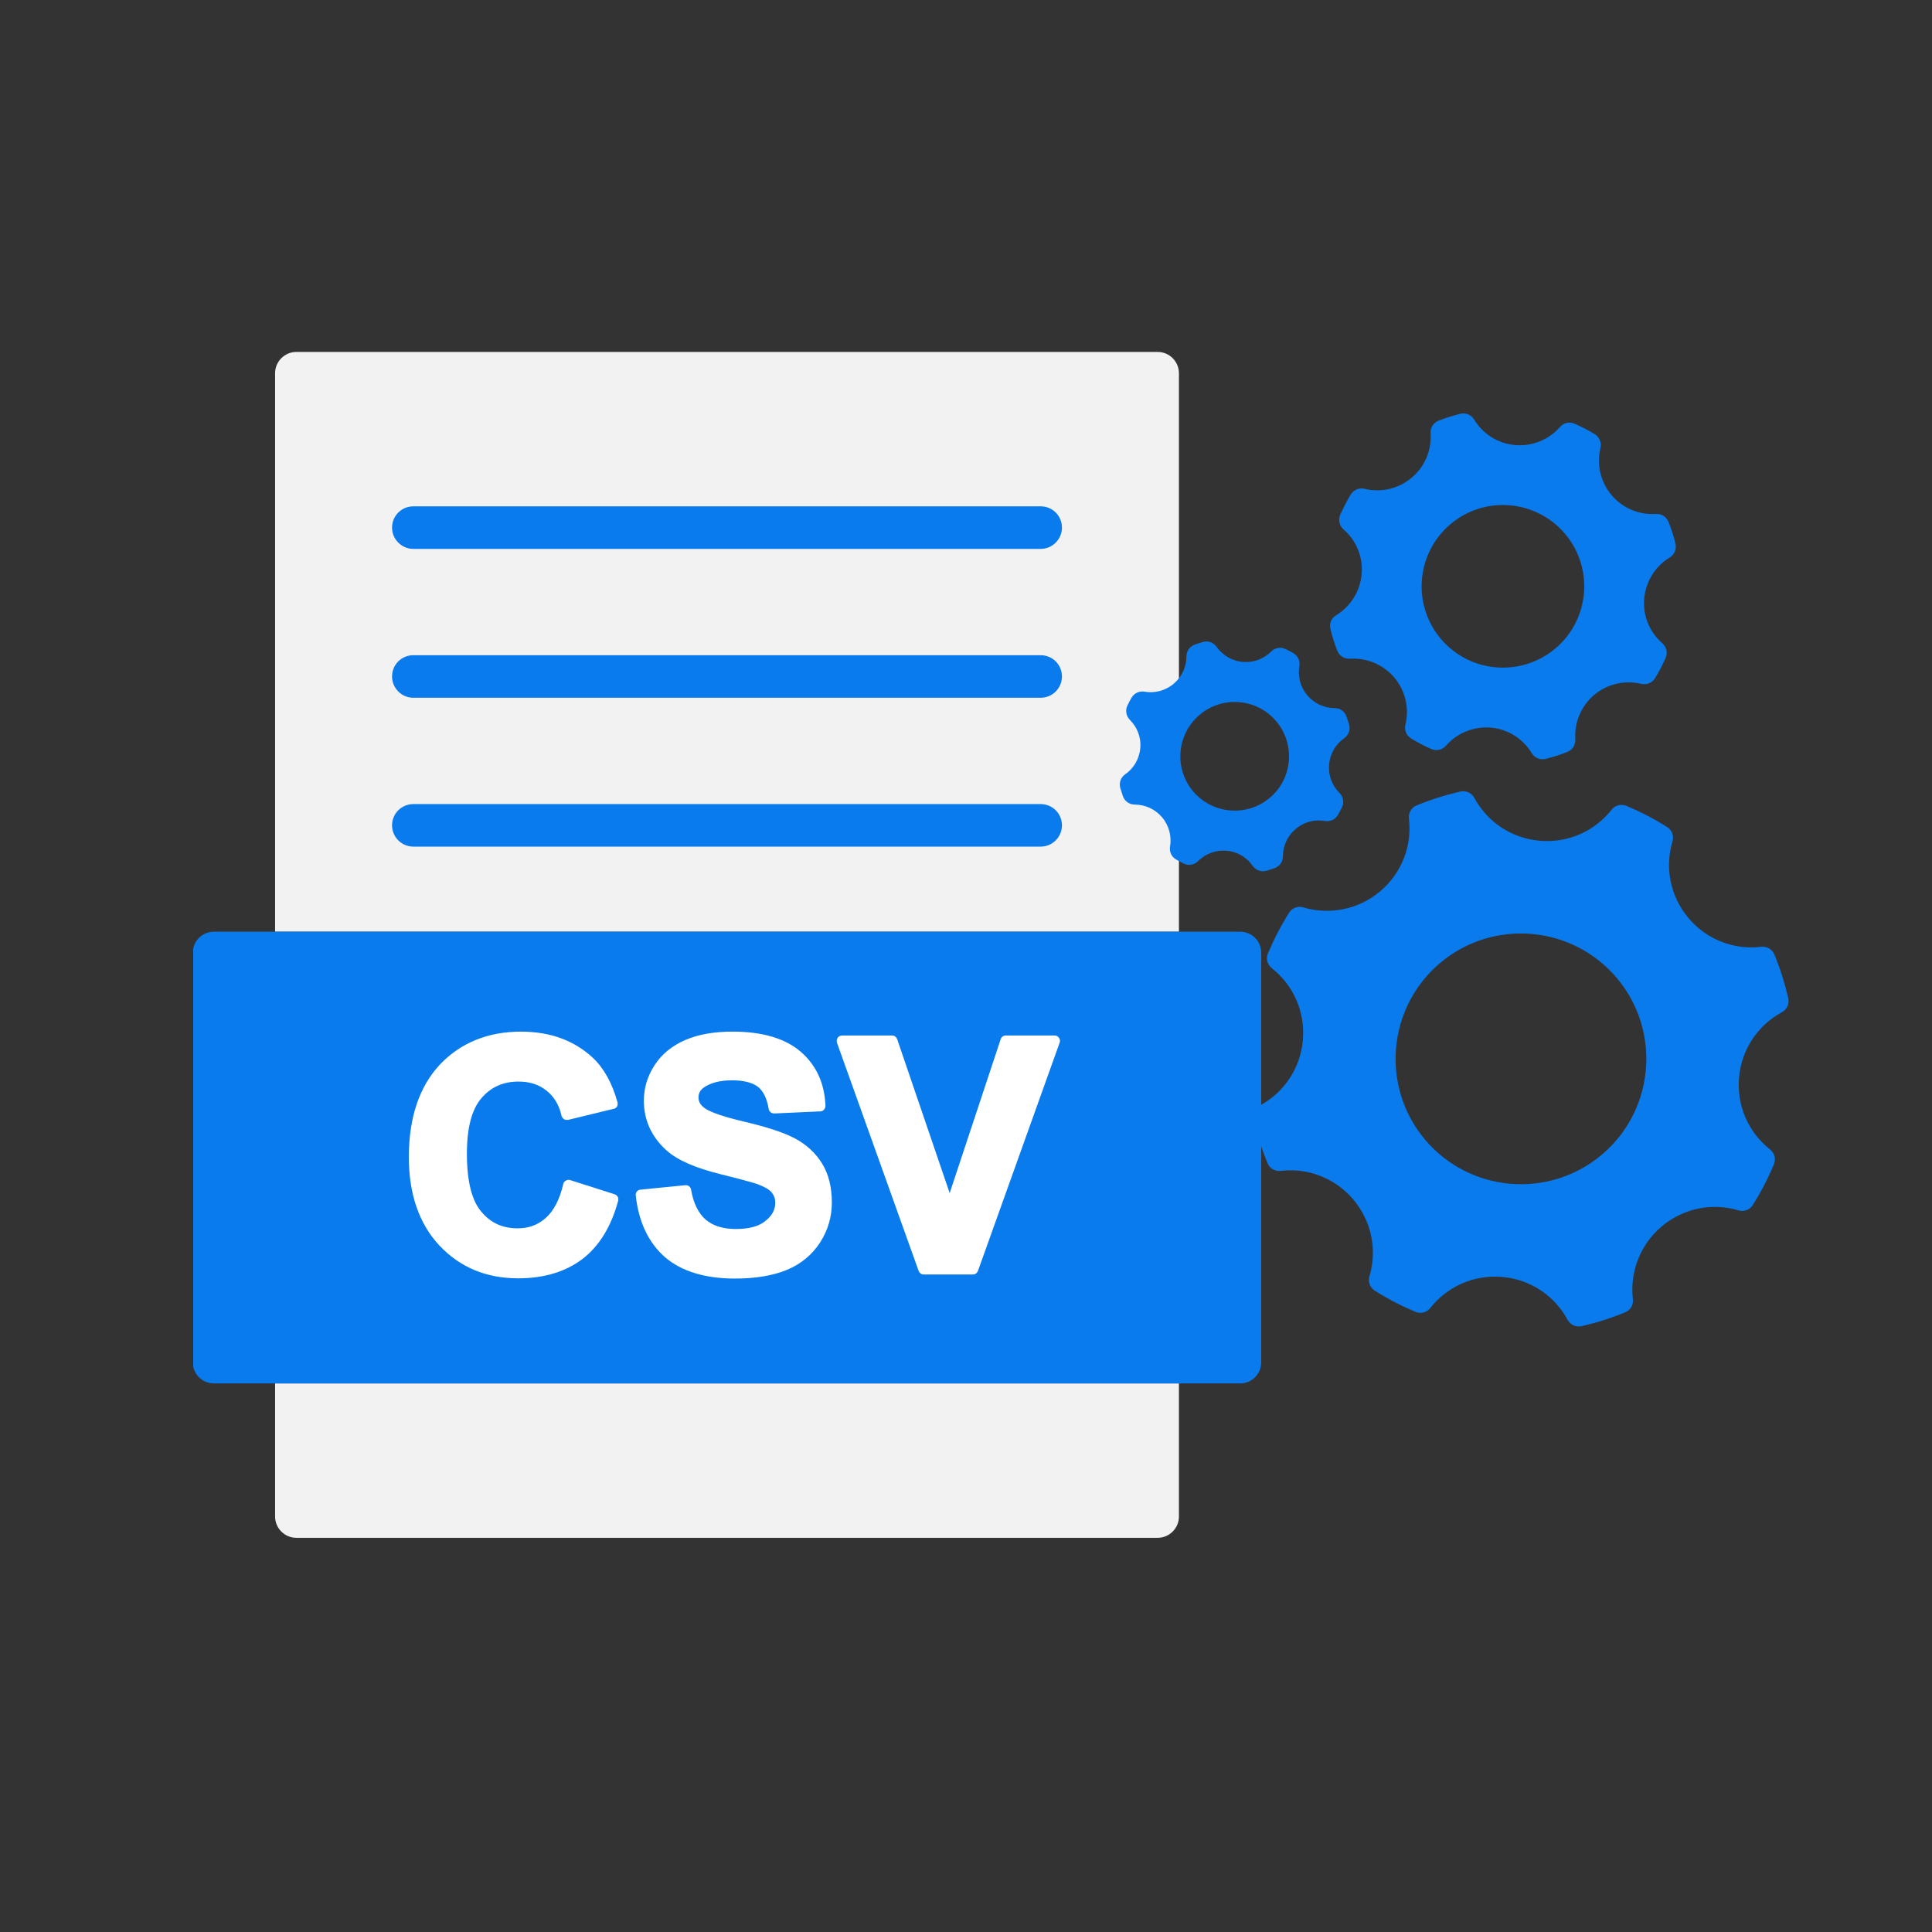 <svg xmlns="http://www.w3.org/2000/svg" xmlns:xlink="http://www.w3.org/1999/xlink" width="500" zoomAndPan="magnify" viewBox="0 0 375 375" height="500" preserveAspectRatio="xMidYMid meet" version="1.0"><rect x="0" y="0" width="375" height="375" fill="#333333" stroke="none"/><defs><clipPath id="bb142acd15"><path d="M 4.5 113 L 211.898 113 L 211.898 202 L 4.5 202 Z M 4.5 113 " clip-rule="nonzero"/></clipPath><clipPath id="259cc5546d"><path d="M 184 13 L 315 13 L 315 191 L 184 191 Z M 184 13 " clip-rule="nonzero"/></clipPath><clipPath id="8637b0d0e6"><path d="M 256 210.414 L 155.359 90.77 L 262.793 0.398 L 363.438 120.043 Z M 256 210.414 " clip-rule="nonzero"/></clipPath><clipPath id="c009971a4b"><path d="M 256 210.414 L 155.359 90.77 L 262.793 0.398 L 363.438 120.043 Z M 256 210.414 " clip-rule="nonzero"/></clipPath><clipPath id="7614c4b948"><rect x="0" width="342" y="0" height="233"/></clipPath></defs><g transform="matrix(1, 0, 0, 1, 33, 67)"><g clip-path="url(#7614c4b948)"><path fill="#f2f2f2" d="M 195.832 5.441 L 195.832 113.84 L 20.395 113.84 L 20.395 5.441 C 20.395 3.172 22.25 1.312 24.52 1.312 L 191.703 1.312 C 193.973 1.312 195.832 3.172 195.832 5.441 Z M 195.832 5.441 " fill-opacity="1" fill-rule="nonzero"/><path fill="#097bed" d="M 173.125 93.199 C 173.125 95.473 171.27 97.328 169 97.328 L 47.223 97.328 C 44.953 97.328 43.098 95.473 43.098 93.199 C 43.098 90.891 44.953 89.074 47.223 89.074 L 169 89.074 C 171.27 89.074 173.125 90.891 173.125 93.199 Z M 173.125 93.199 " fill-opacity="1" fill-rule="nonzero"/><path fill="#f2f2f2" d="M 195.832 201.52 L 195.832 227.359 C 195.832 229.629 193.973 231.488 191.703 231.488 L 24.52 231.488 C 22.25 231.488 20.395 229.629 20.395 227.359 L 20.395 201.52 Z M 195.832 201.52 " fill-opacity="1" fill-rule="nonzero"/><g clip-path="url(#bb142acd15)"><path fill="#097bed" d="M 211.805 117.969 L 211.805 197.391 C 211.805 199.703 209.988 201.52 207.676 201.52 L 8.547 201.52 C 6.234 201.52 4.418 199.703 4.418 197.391 L 4.418 117.969 C 4.418 115.656 6.234 113.84 8.547 113.84 L 207.676 113.84 C 209.988 113.84 211.805 115.656 211.805 117.969 Z M 211.805 117.969 " fill-opacity="1" fill-rule="nonzero"/></g><path fill="#097bed" d="M 173.125 35.41 C 173.125 37.68 171.27 39.539 169 39.539 L 47.223 39.539 C 44.953 39.539 43.098 37.68 43.098 35.41 C 43.098 33.098 44.953 31.281 47.223 31.281 L 169 31.281 C 171.27 31.281 173.125 33.098 173.125 35.41 Z M 173.125 35.41 " fill-opacity="1" fill-rule="nonzero"/><path fill="#097bed" d="M 173.125 64.305 C 173.125 66.574 171.27 68.434 169 68.434 L 47.223 68.434 C 44.953 68.434 43.098 66.574 43.098 64.305 C 43.098 61.992 44.953 60.176 47.223 60.176 L 169 60.176 C 171.27 60.176 173.125 61.992 173.125 64.305 Z M 173.125 64.305 " fill-opacity="1" fill-rule="nonzero"/><path fill="#ffffff" d="M 86.977 166.102 C 85.613 171.137 83.262 174.934 80 177.41 C 76.699 179.887 72.527 181.121 67.574 181.121 C 61.426 181.121 56.305 179.016 52.301 174.766 C 48.379 170.598 46.355 164.777 46.355 157.598 C 46.355 149.957 48.379 143.93 52.344 139.676 C 56.348 135.43 61.672 133.238 68.113 133.238 C 73.809 133.238 78.473 134.973 82.062 138.312 C 84.211 140.332 85.82 143.223 86.852 146.941 C 86.934 147.227 86.895 147.52 86.77 147.766 C 86.605 148.016 86.398 148.18 86.109 148.219 L 77.277 150.367 C 76.988 150.41 76.699 150.367 76.492 150.246 C 76.242 150.078 76.078 149.875 75.996 149.586 C 75.543 147.52 74.594 145.91 73.105 144.715 C 71.621 143.516 69.844 142.934 67.656 142.934 C 64.684 142.934 62.332 143.965 60.477 146.117 C 58.574 148.305 57.625 151.891 57.625 156.934 C 57.625 162.258 58.574 166.055 60.434 168.199 C 62.25 170.387 64.562 171.418 67.492 171.418 C 69.641 171.418 71.414 170.758 72.941 169.395 C 74.469 168.031 75.625 165.848 76.328 162.832 C 76.367 162.543 76.574 162.293 76.82 162.172 C 77.07 162.004 77.359 161.965 77.648 162.047 L 86.316 164.816 C 86.852 164.984 87.141 165.562 86.977 166.102 Z M 86.977 166.102 " fill-opacity="1" fill-rule="nonzero"/><path fill="#ffffff" d="M 128.461 166.43 C 128.461 169.156 127.719 171.754 126.191 174.148 C 124.664 176.5 122.52 178.32 119.754 179.477 C 117.027 180.59 113.684 181.168 109.68 181.168 C 103.859 181.168 99.277 179.762 96.098 177.039 C 92.922 174.27 90.98 170.266 90.402 165.07 C 90.359 164.781 90.445 164.492 90.609 164.285 C 90.773 164.078 91.023 163.914 91.312 163.914 L 100.02 163.047 C 100.598 163.004 101.051 163.375 101.137 163.914 C 101.59 166.559 102.578 168.535 103.984 169.734 C 105.387 170.93 107.328 171.551 109.805 171.551 C 112.406 171.551 114.387 171.012 115.625 169.934 C 116.863 168.949 117.48 167.789 117.48 166.469 C 117.48 165.641 117.234 165.023 116.781 164.445 C 116.285 163.867 115.336 163.332 114.016 162.836 C 113.023 162.504 110.629 161.844 106.957 160.938 C 101.918 159.699 98.492 158.172 96.387 156.312 C 93.457 153.672 91.973 150.41 91.973 146.652 C 91.973 144.176 92.672 141.867 94.078 139.719 C 95.438 137.609 97.461 135.961 100.062 134.844 C 102.578 133.77 105.633 133.234 109.184 133.234 C 114.965 133.234 119.422 134.555 122.434 137.156 C 125.449 139.758 127.059 143.301 127.223 147.641 C 127.223 148.219 126.77 148.715 126.234 148.715 L 117.277 149.125 C 116.738 149.125 116.285 148.754 116.203 148.258 C 115.871 146.242 115.172 144.793 114.137 143.965 C 113.066 143.145 111.371 142.688 109.102 142.688 C 106.75 142.688 104.891 143.184 103.613 144.09 C 102.91 144.586 102.578 145.211 102.578 146.031 C 102.578 146.777 102.91 147.395 103.57 147.93 C 104.23 148.512 106.129 149.457 111.371 150.695 C 115.789 151.727 119.09 152.805 121.281 153.957 C 123.508 155.152 125.285 156.766 126.562 158.832 C 127.844 160.898 128.461 163.457 128.461 166.43 Z M 128.461 166.43 " fill-opacity="1" fill-rule="nonzero"/><path fill="#ffffff" d="M 172.672 135.387 L 156.82 179.68 C 156.656 180.094 156.285 180.383 155.832 180.383 L 146.293 180.383 C 145.84 180.383 145.469 180.094 145.305 179.68 L 129.453 135.387 C 129.371 135.059 129.41 134.73 129.578 134.441 C 129.781 134.156 130.113 133.988 130.445 133.988 L 140.145 133.988 C 140.598 133.988 140.969 134.277 141.137 134.691 L 151.332 164.578 L 161.238 134.691 C 161.363 134.277 161.773 133.988 162.23 133.988 L 171.723 133.988 C 172.055 133.988 172.344 134.156 172.547 134.441 C 172.754 134.727 172.797 135.059 172.672 135.387 Z M 172.672 135.387 " fill-opacity="1" fill-rule="nonzero"/><g clip-path="url(#259cc5546d)"><g clip-path="url(#8637b0d0e6)"><g clip-path="url(#c009971a4b)"><path fill="#097bed" d="M 226.562 59.293 C 226.016 57.918 225.582 56.531 225.242 55.109 C 224.98 54.023 225.402 52.977 226.359 52.418 C 229.066 50.75 230.996 47.863 231.293 44.438 C 231.59 41.016 230.18 37.84 227.773 35.754 C 226.953 35.02 226.715 33.914 227.133 32.91 C 227.758 31.57 228.402 30.254 229.176 28.996 C 229.742 28.07 230.797 27.629 231.859 27.879 C 234.98 28.633 238.355 27.949 241.004 25.723 C 243.625 23.516 244.902 20.289 244.668 17.105 C 244.605 16.016 245.219 15.051 246.227 14.652 C 247.602 14.105 249.008 13.695 250.434 13.312 C 251.496 13.07 252.543 13.492 253.125 14.43 C 254.77 17.156 257.656 19.086 261.082 19.383 C 264.504 19.68 267.68 18.27 269.789 15.887 C 270.5 15.043 271.605 14.805 272.629 15.246 C 273.973 15.828 275.266 16.492 276.523 17.266 C 277.449 17.832 277.891 18.887 277.645 19.949 C 276.91 23.051 277.57 26.445 279.797 29.094 C 282.004 31.715 285.258 32.969 288.414 32.758 C 289.504 32.695 290.469 33.309 290.867 34.316 C 291.414 35.691 291.867 37.102 292.207 38.523 C 292.449 39.586 292.027 40.633 291.094 41.215 C 288.363 42.859 286.453 45.77 286.137 49.172 C 285.84 52.594 287.25 55.77 289.676 57.879 C 290.477 58.59 290.734 59.719 290.297 60.699 C 289.691 62.062 289.027 63.355 288.254 64.613 C 287.688 65.539 286.633 65.98 285.57 65.734 C 282.473 65 279.074 65.66 276.449 67.867 C 273.805 70.094 272.574 73.324 272.766 76.504 C 272.824 77.594 272.211 78.559 271.203 78.957 C 269.828 79.504 268.441 79.938 266.996 80.297 C 265.957 80.562 264.887 80.117 264.324 79.207 C 262.66 76.453 259.773 74.523 256.352 74.227 C 252.945 73.953 249.75 75.34 247.664 77.746 C 246.93 78.566 245.824 78.805 244.82 78.387 C 243.477 77.805 242.164 77.117 240.906 76.344 C 239.98 75.777 239.543 74.723 239.789 73.66 C 240.539 70.586 239.863 67.164 237.656 64.539 C 235.43 61.895 232.195 60.664 229.016 60.855 C 227.926 60.914 226.961 60.301 226.562 59.293 Z M 184.953 87.531 C 184.777 87.031 184.602 86.484 184.449 85.961 C 184.16 84.941 184.539 83.891 185.387 83.301 C 187.031 82.16 188.141 80.332 188.324 78.223 C 188.527 76.094 187.703 74.102 186.297 72.719 C 185.59 71.973 185.371 70.891 185.832 69.934 C 186.07 69.445 186.336 68.938 186.598 68.477 C 187.121 67.547 188.113 67.078 189.156 67.258 C 191.098 67.582 193.176 67.098 194.82 65.711 C 196.441 64.348 197.277 62.383 197.289 60.418 C 197.293 59.355 197.922 58.461 198.926 58.102 C 199.43 57.926 199.977 57.75 200.496 57.598 C 201.52 57.309 202.547 57.707 203.137 58.555 C 204.281 60.156 206.105 61.309 208.238 61.473 C 210.344 61.652 212.336 60.875 213.742 59.449 C 214.469 58.715 215.57 58.52 216.523 58.98 C 217.012 59.223 217.5 59.461 217.984 59.746 C 218.914 60.27 219.379 61.262 219.203 62.309 C 218.879 64.25 219.363 66.324 220.727 67.945 C 222.113 69.594 224.074 70.426 226.043 70.441 C 227.105 70.441 228 71.074 228.336 72.055 C 228.535 72.578 228.707 73.125 228.863 73.648 C 229.148 74.668 228.75 75.695 227.906 76.285 C 226.277 77.449 225.148 79.254 224.988 81.387 C 224.781 83.516 225.586 85.484 226.969 86.887 C 227.723 87.637 227.938 88.719 227.48 89.676 C 227.238 90.16 226.973 90.672 226.711 91.133 C 226.191 92.062 225.199 92.531 224.152 92.352 C 222.191 92.004 220.133 92.512 218.512 93.879 C 216.867 95.262 216.016 97.199 216.02 99.191 C 216.016 100.254 215.387 101.148 214.383 101.504 C 213.879 101.684 213.336 101.859 212.812 102.012 C 211.793 102.301 210.766 101.902 210.129 101.051 C 209.012 99.426 207.203 98.297 205.074 98.137 C 202.945 97.93 200.973 98.734 199.547 100.137 C 198.82 100.871 197.742 101.086 196.785 100.629 C 196.297 100.387 195.789 100.121 195.305 99.84 C 194.398 99.34 193.93 98.348 194.109 97.301 C 194.43 95.359 193.945 93.285 192.562 91.637 C 191.199 90.016 189.234 89.184 187.27 89.168 C 186.207 89.168 185.309 88.535 184.953 87.531 Z M 198.57 86.582 C 194.82 82.125 195.418 75.473 199.875 71.723 C 204.312 67.988 210.965 68.543 214.719 73 C 218.469 77.461 217.895 84.137 213.457 87.867 C 208.996 91.617 202.324 91.043 198.57 86.582 Z M 213.027 158.766 C 211.871 155.988 210.988 153.148 210.328 150.281 C 210.094 149.176 210.582 148.113 211.559 147.578 C 216.152 145.098 219.406 140.445 219.887 134.871 C 220.367 129.293 217.957 124.152 213.855 120.926 C 212.988 120.23 212.688 119.098 213.109 118.051 C 214.25 115.34 215.605 112.691 217.219 110.156 C 217.809 109.211 218.93 108.801 219.984 109.133 C 224.965 110.602 230.582 109.629 234.871 106.016 C 239.164 102.406 241.09 97.043 240.469 91.902 C 240.344 90.785 240.941 89.75 241.973 89.332 C 244.75 88.18 247.59 87.297 250.457 86.637 C 251.562 86.398 252.625 86.891 253.16 87.863 C 255.641 92.457 260.293 95.711 265.867 96.191 C 271.445 96.676 276.586 94.266 279.812 90.164 C 280.508 89.293 281.641 88.992 282.688 89.414 C 285.398 90.555 288.047 91.914 290.582 93.523 C 291.527 94.117 291.941 95.234 291.625 96.312 C 290.137 101.273 291.113 106.887 294.723 111.18 C 298.332 115.473 303.695 117.395 308.836 116.777 C 309.953 116.652 310.988 117.25 311.406 118.281 C 312.559 121.055 313.441 123.898 314.102 126.762 C 314.34 127.867 313.848 128.93 312.875 129.465 C 308.281 131.945 305.027 136.598 304.547 142.172 C 304.062 147.75 306.473 152.891 310.574 156.121 C 311.445 156.812 311.746 157.945 311.324 158.992 C 310.184 161.703 308.824 164.352 307.215 166.891 C 306.621 167.832 305.504 168.246 304.426 167.93 C 299.465 166.441 293.852 167.418 289.559 171.027 C 285.266 174.641 283.344 180.004 283.938 185.164 C 284.086 186.262 283.488 187.293 282.457 187.711 C 279.684 188.867 276.84 189.75 273.977 190.41 C 272.871 190.645 271.809 190.156 271.273 189.18 C 268.793 184.586 264.141 181.332 258.566 180.852 C 252.988 180.371 247.848 182.781 244.617 186.883 C 243.926 187.75 242.793 188.051 241.746 187.629 C 239.035 186.488 236.387 185.133 233.848 183.52 C 232.906 182.93 232.492 181.809 232.809 180.73 C 234.297 175.773 233.32 170.16 229.711 165.867 C 226.098 161.574 220.734 159.648 215.594 160.27 C 214.477 160.395 213.445 159.797 213.027 158.766 Z M 243.59 154.191 C 234.945 143.91 236.27 128.543 246.547 119.895 C 256.828 111.25 272.195 112.574 280.844 122.855 C 289.488 133.133 288.164 148.5 277.883 157.148 C 267.605 165.793 252.238 164.469 243.59 154.191 Z M 246.645 56.977 C 241.027 50.301 241.887 40.332 248.566 34.715 C 255.219 29.117 265.188 29.977 270.805 36.656 C 276.402 43.309 275.543 53.277 268.887 58.875 C 262.211 64.492 252.242 63.633 246.645 56.977 Z M 246.645 56.977 " fill-opacity="1" fill-rule="evenodd"/></g></g></g></g></g></svg>